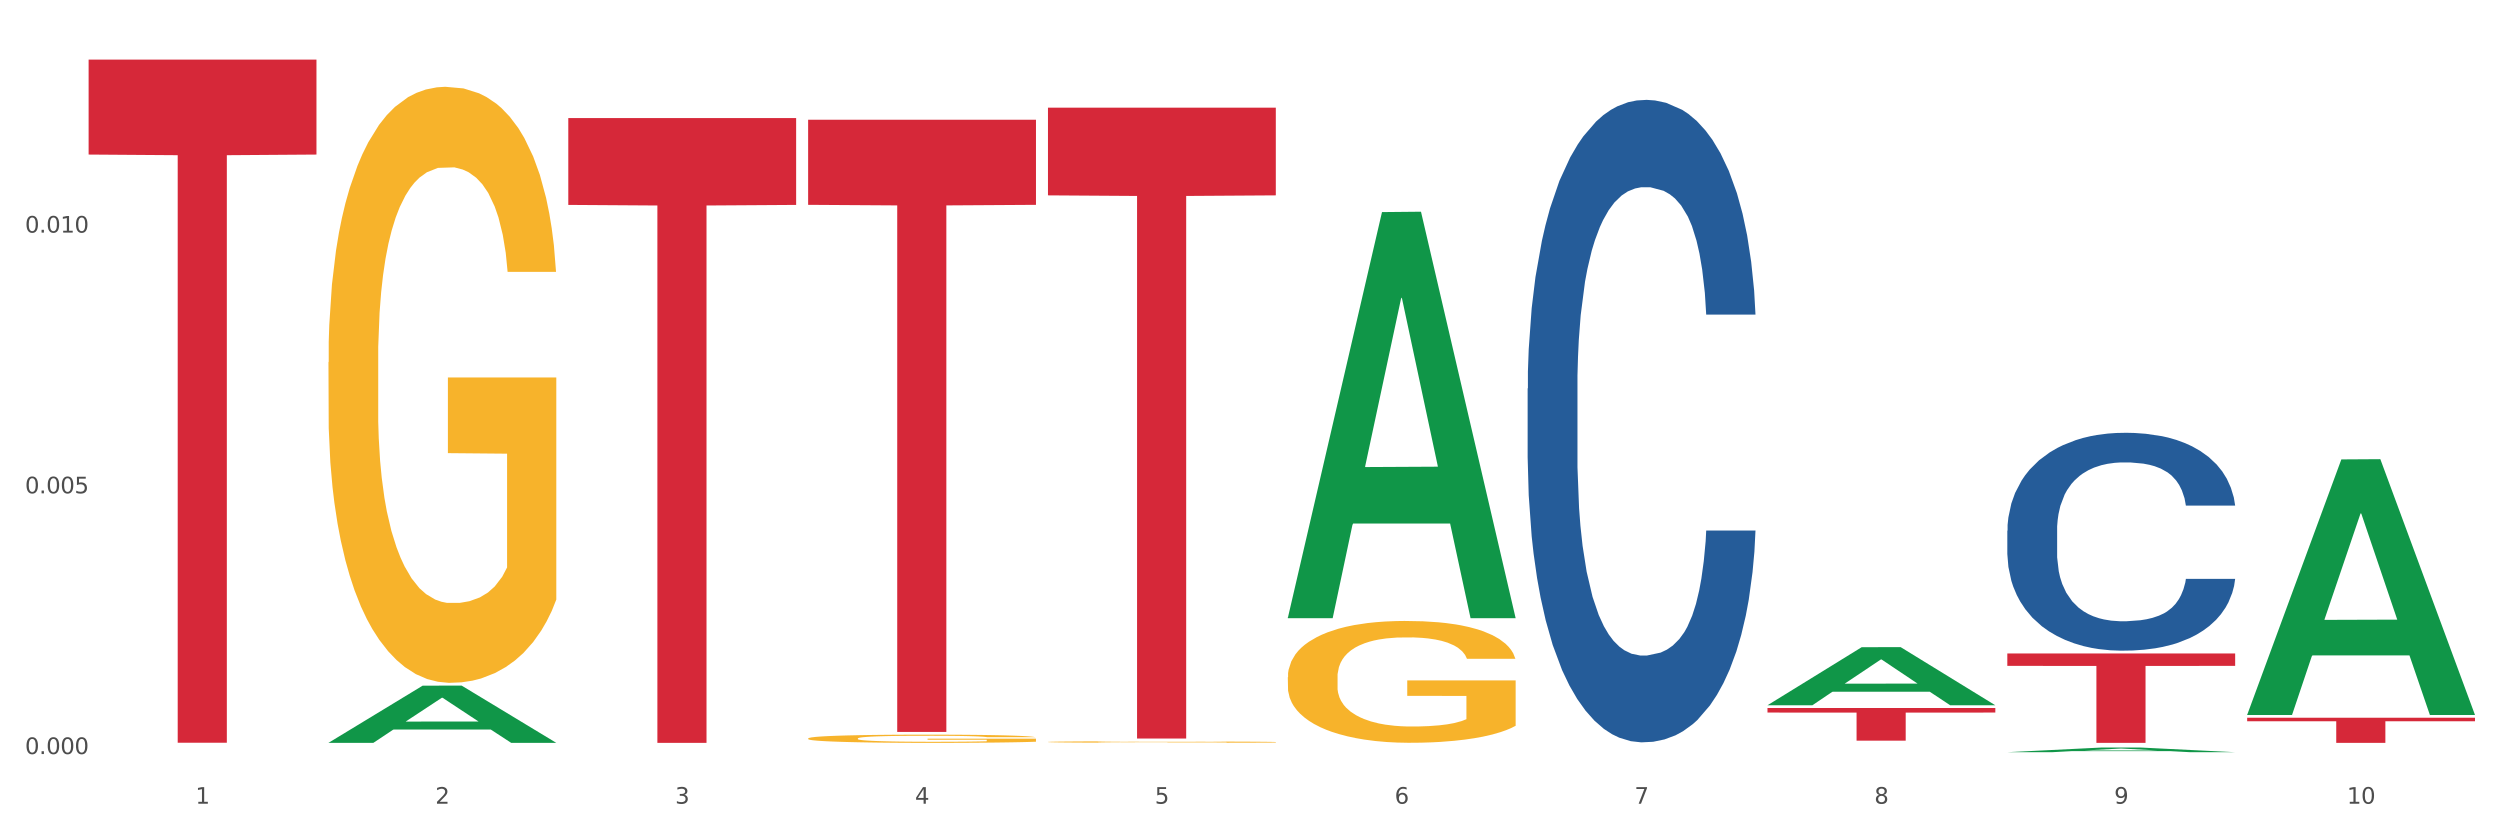 <?xml version="1.0" encoding="utf-8" standalone="no"?>
<!DOCTYPE svg PUBLIC "-//W3C//DTD SVG 1.1//EN"
  "http://www.w3.org/Graphics/SVG/1.1/DTD/svg11.dtd">
<svg xmlns:xlink="http://www.w3.org/1999/xlink" width="1080pt" height="360pt" viewBox="0 0 1080 360" xmlns="http://www.w3.org/2000/svg" version="1.1">
 <rect x="0" y="0" width="1080" height="360" fill="#333333" stroke="none"/>
 <defs>
  <style type="text/css">*{stroke-linejoin: round; stroke-linecap: butt}</style>
 </defs>
 <g id="figure_1">
  <g id="patch_1">
   <path d="M 0 360 
L 1080 360 
L 1080 0 
L 0 0 
z
" style="fill: #ffffff; stroke: #ffffff; stroke-linejoin: miter"/>
  </g>
  <g id="axes_1">
   <g id="matplotlib.axis_1">
    <g id="xtick_1">
     <g id="text_1">
      <!-- 1 -->
      <g style="fill: #4d4d4d" transform="translate(84.444 347.204) scale(0.096 -0.096)">
       <defs>
        <path id="DejaVuSans-31" d="M 794 531 
L 1825 531 
L 1825 4091 
L 703 3866 
L 703 4441 
L 1819 4666 
L 2450 4666 
L 2450 531 
L 3481 531 
L 3481 0 
L 794 0 
L 794 531 
z
" transform="scale(0.016)"/>
       </defs>
       <use xlink:href="#DejaVuSans-31"/>
      </g>
     </g>
    </g>
    <g id="xtick_2">
     <g id="text_2">
      <!-- 2 -->
      <g style="fill: #4d4d4d" transform="translate(188.053 347.204) scale(0.096 -0.096)">
       <defs>
        <path id="DejaVuSans-32" d="M 1228 531 
L 3431 531 
L 3431 0 
L 469 0 
L 469 531 
Q 828 903 1448 1529 
Q 2069 2156 2228 2338 
Q 2531 2678 2651 2914 
Q 2772 3150 2772 3378 
Q 2772 3750 2511 3984 
Q 2250 4219 1831 4219 
Q 1534 4219 1204 4116 
Q 875 4013 500 3803 
L 500 4441 
Q 881 4594 1212 4672 
Q 1544 4750 1819 4750 
Q 2544 4750 2975 4387 
Q 3406 4025 3406 3419 
Q 3406 3131 3298 2873 
Q 3191 2616 2906 2266 
Q 2828 2175 2409 1742 
Q 1991 1309 1228 531 
z
" transform="scale(0.016)"/>
       </defs>
       <use xlink:href="#DejaVuSans-32"/>
      </g>
     </g>
    </g>
    <g id="xtick_3">
     <g id="text_3">
      <!-- 3 -->
      <g style="fill: #4d4d4d" transform="translate(291.663 347.204) scale(0.096 -0.096)">
       <defs>
        <path id="DejaVuSans-33" d="M 2597 2516 
Q 3050 2419 3304 2112 
Q 3559 1806 3559 1356 
Q 3559 666 3084 287 
Q 2609 -91 1734 -91 
Q 1441 -91 1130 -33 
Q 819 25 488 141 
L 488 750 
Q 750 597 1062 519 
Q 1375 441 1716 441 
Q 2309 441 2620 675 
Q 2931 909 2931 1356 
Q 2931 1769 2642 2001 
Q 2353 2234 1838 2234 
L 1294 2234 
L 1294 2753 
L 1863 2753 
Q 2328 2753 2575 2939 
Q 2822 3125 2822 3475 
Q 2822 3834 2567 4026 
Q 2313 4219 1838 4219 
Q 1578 4219 1281 4162 
Q 984 4106 628 3988 
L 628 4550 
Q 988 4650 1302 4700 
Q 1616 4750 1894 4750 
Q 2613 4750 3031 4423 
Q 3450 4097 3450 3541 
Q 3450 3153 3228 2886 
Q 3006 2619 2597 2516 
z
" transform="scale(0.016)"/>
       </defs>
       <use xlink:href="#DejaVuSans-33"/>
      </g>
     </g>
    </g>
    <g id="xtick_4">
     <g id="text_4">
      <!-- 4 -->
      <g style="fill: #4d4d4d" transform="translate(395.273 347.204) scale(0.096 -0.096)">
       <defs>
        <path id="DejaVuSans-34" d="M 2419 4116 
L 825 1625 
L 2419 1625 
L 2419 4116 
z
M 2253 4666 
L 3047 4666 
L 3047 1625 
L 3713 1625 
L 3713 1100 
L 3047 1100 
L 3047 0 
L 2419 0 
L 2419 1100 
L 313 1100 
L 313 1709 
L 2253 4666 
z
" transform="scale(0.016)"/>
       </defs>
       <use xlink:href="#DejaVuSans-34"/>
      </g>
     </g>
    </g>
    <g id="xtick_5">
     <g id="text_5">
      <!-- 5 -->
      <g style="fill: #4d4d4d" transform="translate(498.883 347.204) scale(0.096 -0.096)">
       <defs>
        <path id="DejaVuSans-35" d="M 691 4666 
L 3169 4666 
L 3169 4134 
L 1269 4134 
L 1269 2991 
Q 1406 3038 1543 3061 
Q 1681 3084 1819 3084 
Q 2600 3084 3056 2656 
Q 3513 2228 3513 1497 
Q 3513 744 3044 326 
Q 2575 -91 1722 -91 
Q 1428 -91 1123 -41 
Q 819 9 494 109 
L 494 744 
Q 775 591 1075 516 
Q 1375 441 1709 441 
Q 2250 441 2565 725 
Q 2881 1009 2881 1497 
Q 2881 1984 2565 2268 
Q 2250 2553 1709 2553 
Q 1456 2553 1204 2497 
Q 953 2441 691 2322 
L 691 4666 
z
" transform="scale(0.016)"/>
       </defs>
       <use xlink:href="#DejaVuSans-35"/>
      </g>
     </g>
    </g>
    <g id="xtick_6">
     <g id="text_6">
      <!-- 6 -->
      <g style="fill: #4d4d4d" transform="translate(602.492 347.204) scale(0.096 -0.096)">
       <defs>
        <path id="DejaVuSans-36" d="M 2113 2584 
Q 1688 2584 1439 2293 
Q 1191 2003 1191 1497 
Q 1191 994 1439 701 
Q 1688 409 2113 409 
Q 2538 409 2786 701 
Q 3034 994 3034 1497 
Q 3034 2003 2786 2293 
Q 2538 2584 2113 2584 
z
M 3366 4563 
L 3366 3988 
Q 3128 4100 2886 4159 
Q 2644 4219 2406 4219 
Q 1781 4219 1451 3797 
Q 1122 3375 1075 2522 
Q 1259 2794 1537 2939 
Q 1816 3084 2150 3084 
Q 2853 3084 3261 2657 
Q 3669 2231 3669 1497 
Q 3669 778 3244 343 
Q 2819 -91 2113 -91 
Q 1303 -91 875 529 
Q 447 1150 447 2328 
Q 447 3434 972 4092 
Q 1497 4750 2381 4750 
Q 2619 4750 2861 4703 
Q 3103 4656 3366 4563 
z
" transform="scale(0.016)"/>
       </defs>
       <use xlink:href="#DejaVuSans-36"/>
      </g>
     </g>
    </g>
    <g id="xtick_7">
     <g id="text_7">
      <!-- 7 -->
      <g style="fill: #4d4d4d" transform="translate(706.102 347.204) scale(0.096 -0.096)">
       <defs>
        <path id="DejaVuSans-37" d="M 525 4666 
L 3525 4666 
L 3525 4397 
L 1831 0 
L 1172 0 
L 2766 4134 
L 525 4134 
L 525 4666 
z
" transform="scale(0.016)"/>
       </defs>
       <use xlink:href="#DejaVuSans-37"/>
      </g>
     </g>
    </g>
    <g id="xtick_8">
     <g id="text_8">
      <!-- 8 -->
      <g style="fill: #4d4d4d" transform="translate(809.712 347.204) scale(0.096 -0.096)">
       <defs>
        <path id="DejaVuSans-38" d="M 2034 2216 
Q 1584 2216 1326 1975 
Q 1069 1734 1069 1313 
Q 1069 891 1326 650 
Q 1584 409 2034 409 
Q 2484 409 2743 651 
Q 3003 894 3003 1313 
Q 3003 1734 2745 1975 
Q 2488 2216 2034 2216 
z
M 1403 2484 
Q 997 2584 770 2862 
Q 544 3141 544 3541 
Q 544 4100 942 4425 
Q 1341 4750 2034 4750 
Q 2731 4750 3128 4425 
Q 3525 4100 3525 3541 
Q 3525 3141 3298 2862 
Q 3072 2584 2669 2484 
Q 3125 2378 3379 2068 
Q 3634 1759 3634 1313 
Q 3634 634 3220 271 
Q 2806 -91 2034 -91 
Q 1263 -91 848 271 
Q 434 634 434 1313 
Q 434 1759 690 2068 
Q 947 2378 1403 2484 
z
M 1172 3481 
Q 1172 3119 1398 2916 
Q 1625 2713 2034 2713 
Q 2441 2713 2670 2916 
Q 2900 3119 2900 3481 
Q 2900 3844 2670 4047 
Q 2441 4250 2034 4250 
Q 1625 4250 1398 4047 
Q 1172 3844 1172 3481 
z
" transform="scale(0.016)"/>
       </defs>
       <use xlink:href="#DejaVuSans-38"/>
      </g>
     </g>
    </g>
    <g id="xtick_9">
     <g id="text_9">
      <!-- 9 -->
      <g style="fill: #4d4d4d" transform="translate(913.322 347.204) scale(0.096 -0.096)">
       <defs>
        <path id="DejaVuSans-39" d="M 703 97 
L 703 672 
Q 941 559 1184 500 
Q 1428 441 1663 441 
Q 2288 441 2617 861 
Q 2947 1281 2994 2138 
Q 2813 1869 2534 1725 
Q 2256 1581 1919 1581 
Q 1219 1581 811 2004 
Q 403 2428 403 3163 
Q 403 3881 828 4315 
Q 1253 4750 1959 4750 
Q 2769 4750 3195 4129 
Q 3622 3509 3622 2328 
Q 3622 1225 3098 567 
Q 2575 -91 1691 -91 
Q 1453 -91 1209 -44 
Q 966 3 703 97 
z
M 1959 2075 
Q 2384 2075 2632 2365 
Q 2881 2656 2881 3163 
Q 2881 3666 2632 3958 
Q 2384 4250 1959 4250 
Q 1534 4250 1286 3958 
Q 1038 3666 1038 3163 
Q 1038 2656 1286 2365 
Q 1534 2075 1959 2075 
z
" transform="scale(0.016)"/>
       </defs>
       <use xlink:href="#DejaVuSans-39"/>
      </g>
     </g>
    </g>
    <g id="xtick_10">
     <g id="text_10">
      <!-- 10 -->
      <g style="fill: #4d4d4d" transform="translate(1013.877 347.204) scale(0.096 -0.096)">
       <defs>
        <path id="DejaVuSans-30" d="M 2034 4250 
Q 1547 4250 1301 3770 
Q 1056 3291 1056 2328 
Q 1056 1369 1301 889 
Q 1547 409 2034 409 
Q 2525 409 2770 889 
Q 3016 1369 3016 2328 
Q 3016 3291 2770 3770 
Q 2525 4250 2034 4250 
z
M 2034 4750 
Q 2819 4750 3233 4129 
Q 3647 3509 3647 2328 
Q 3647 1150 3233 529 
Q 2819 -91 2034 -91 
Q 1250 -91 836 529 
Q 422 1150 422 2328 
Q 422 3509 836 4129 
Q 1250 4750 2034 4750 
z
" transform="scale(0.016)"/>
       </defs>
       <use xlink:href="#DejaVuSans-31"/>
       <use xlink:href="#DejaVuSans-30" transform="translate(63.623 0)"/>
      </g>
     </g>
    </g>
    <g id="xtick_11"/>
    <g id="xtick_12"/>
    <g id="xtick_13"/>
    <g id="xtick_14"/>
    <g id="xtick_15"/>
    <g id="xtick_16"/>
    <g id="xtick_17"/>
    <g id="xtick_18"/>
    <g id="xtick_19"/>
   </g>
   <g id="matplotlib.axis_2">
    <g id="ytick_1">
     <g id="text_11">
      <!-- 0.000 -->
      <g style="fill: #4d4d4d" transform="translate(10.8 325.753) scale(0.096 -0.096)">
       <defs>
        <path id="DejaVuSans-2e" d="M 684 794 
L 1344 794 
L 1344 0 
L 684 0 
L 684 794 
z
" transform="scale(0.016)"/>
       </defs>
       <use xlink:href="#DejaVuSans-30"/>
       <use xlink:href="#DejaVuSans-2e" transform="translate(63.623 0)"/>
       <use xlink:href="#DejaVuSans-30" transform="translate(95.41 0)"/>
       <use xlink:href="#DejaVuSans-30" transform="translate(159.033 0)"/>
       <use xlink:href="#DejaVuSans-30" transform="translate(222.656 0)"/>
      </g>
     </g>
    </g>
    <g id="ytick_2">
     <g id="text_12">
      <!-- 0.005 -->
      <g style="fill: #4d4d4d" transform="translate(10.8 213.122) scale(0.096 -0.096)">
       <use xlink:href="#DejaVuSans-30"/>
       <use xlink:href="#DejaVuSans-2e" transform="translate(63.623 0)"/>
       <use xlink:href="#DejaVuSans-30" transform="translate(95.41 0)"/>
       <use xlink:href="#DejaVuSans-30" transform="translate(159.033 0)"/>
       <use xlink:href="#DejaVuSans-35" transform="translate(222.656 0)"/>
      </g>
     </g>
    </g>
    <g id="ytick_3">
     <g id="text_13">
      <!-- 0.010 -->
      <g style="fill: #4d4d4d" transform="translate(10.8 100.492) scale(0.096 -0.096)">
       <use xlink:href="#DejaVuSans-30"/>
       <use xlink:href="#DejaVuSans-2e" transform="translate(63.623 0)"/>
       <use xlink:href="#DejaVuSans-30" transform="translate(95.41 0)"/>
       <use xlink:href="#DejaVuSans-31" transform="translate(159.033 0)"/>
       <use xlink:href="#DejaVuSans-30" transform="translate(222.656 0)"/>
      </g>
     </g>
    </g>
    <g id="ytick_4"/>
    <g id="ytick_5"/>
    <g id="ytick_6"/>
   </g>
   <g id="PolyCollection_1">
    <path d="M 141.893 320.874 
L 141.994 320.851 
L 182.584 296.203 
L 199.428 296.18 
L 240.322 320.92 
L 220.839 320.92 
L 212.011 315.159 
L 170.102 315.159 
L 169.798 315.252 
L 161.274 320.92 
L 141.893 320.92 
L 141.893 320.874 
L 175.379 311.721 
L 206.734 311.698 
L 191.209 301.453 
L 191.006 301.407 
L 190.803 301.477 
L 175.278 311.698 
L 175.379 311.721 
L 141.893 320.874 
z
" clip-path="url(#p8f4a135e4c)" style="fill: #109648"/>
    <path d="M 452.722 320.524 
L 452.838 320.524 
L 452.838 320.503 
L 453.071 320.485 
L 454.233 320.441 
L 455.976 320.405 
L 457.254 320.386 
L 458.532 320.371 
L 460.043 320.355 
L 461.903 320.339 
L 465.273 320.315 
L 467.364 320.303 
L 469.921 320.29 
L 474.569 320.271 
L 477.939 320.261 
L 481.426 320.252 
L 487.12 320.242 
L 490.839 320.237 
L 494.79 320.234 
L 499.554 320.231 
L 503.157 320.231 
L 511.059 320.232 
L 517.799 320.238 
L 521.053 320.242 
L 525.237 320.249 
L 527.445 320.253 
L 531.047 320.263 
L 534.766 320.275 
L 537.322 320.285 
L 541.157 320.305 
L 544.062 320.325 
L 546.735 320.349 
L 548.13 320.366 
L 549.176 320.382 
L 550.105 320.4 
L 551.035 320.428 
L 530.117 320.428 
L 529.304 320.408 
L 528.026 320.389 
L 526.166 320.37 
L 524.539 320.358 
L 521.75 320.344 
L 519.194 320.335 
L 516.521 320.328 
L 513.267 320.322 
L 510.71 320.319 
L 507.108 320.317 
L 500.019 320.317 
L 495.255 320.322 
L 492.001 320.328 
L 489.909 320.333 
L 488.05 320.339 
L 485.958 320.347 
L 483.517 320.359 
L 481.774 320.37 
L 480.031 320.384 
L 478.637 320.398 
L 477.358 320.414 
L 476.312 320.432 
L 475.499 320.449 
L 474.802 320.472 
L 474.221 320.508 
L 474.221 320.588 
L 474.453 320.606 
L 475.034 320.629 
L 475.731 320.647 
L 476.894 320.669 
L 477.939 320.683 
L 479.915 320.704 
L 482.123 320.722 
L 483.866 320.733 
L 485.609 320.742 
L 488.631 320.755 
L 492.001 320.765 
L 494.906 320.772 
L 498.857 320.777 
L 501.53 320.78 
L 503.854 320.781 
L 509.548 320.781 
L 513.616 320.779 
L 518.148 320.775 
L 521.634 320.77 
L 524.539 320.764 
L 527.793 320.753 
L 529.885 320.743 
L 529.885 320.622 
L 504.319 320.621 
L 504.319 320.541 
L 551.151 320.541 
L 551.151 320.777 
L 549.176 320.79 
L 546.968 320.801 
L 544.644 320.811 
L 541.157 320.823 
L 536.974 320.834 
L 533.255 320.842 
L 529.304 320.849 
L 524.656 320.856 
L 518.613 320.862 
L 514.894 320.864 
L 510.246 320.866 
L 504.784 320.866 
L 500.019 320.865 
L 495.371 320.862 
L 490.49 320.857 
L 485.725 320.849 
L 482.123 320.842 
L 478.52 320.833 
L 474.686 320.82 
L 471.664 320.809 
L 469.34 320.798 
L 466.783 320.785 
L 463.994 320.768 
L 461.903 320.752 
L 460.043 320.736 
L 458.068 320.715 
L 456.673 320.697 
L 455.279 320.674 
L 454.465 320.657 
L 453.535 320.631 
L 452.838 320.595 
L 452.722 320.524 
z
" clip-path="url(#p8f4a135e4c)" style="fill: #f7b32b"/>
    <path d="M 556.332 292.574 
L 556.448 292.526 
L 556.448 290.796 
L 556.68 289.306 
L 557.842 285.701 
L 559.586 282.72 
L 560.864 281.134 
L 562.142 279.836 
L 563.653 278.539 
L 565.512 277.193 
L 568.882 275.222 
L 570.974 274.213 
L 573.531 273.155 
L 578.179 271.617 
L 581.549 270.752 
L 585.035 270.031 
L 590.73 269.166 
L 594.448 268.781 
L 598.4 268.493 
L 603.164 268.3 
L 606.767 268.252 
L 614.669 268.397 
L 621.409 268.829 
L 624.663 269.166 
L 628.846 269.742 
L 631.054 270.127 
L 634.657 270.896 
L 638.375 271.905 
L 640.932 272.771 
L 644.767 274.405 
L 647.672 276.039 
L 650.345 278.058 
L 651.74 279.452 
L 652.785 280.75 
L 653.715 282.24 
L 654.645 284.595 
L 633.727 284.595 
L 632.914 282.913 
L 631.635 281.327 
L 629.776 279.788 
L 628.149 278.827 
L 625.36 277.625 
L 622.803 276.856 
L 620.131 276.28 
L 616.877 275.799 
L 614.32 275.559 
L 610.718 275.366 
L 603.629 275.414 
L 598.864 275.799 
L 595.61 276.28 
L 593.519 276.712 
L 591.659 277.193 
L 589.568 277.866 
L 587.127 278.875 
L 585.384 279.788 
L 583.641 280.942 
L 582.246 282.096 
L 580.968 283.441 
L 579.922 284.883 
L 579.109 286.374 
L 578.412 288.2 
L 577.83 291.228 
L 577.83 297.813 
L 578.063 299.303 
L 578.644 301.274 
L 579.341 302.764 
L 580.503 304.543 
L 581.549 305.744 
L 583.525 307.475 
L 585.733 308.917 
L 587.476 309.83 
L 589.219 310.599 
L 592.24 311.657 
L 595.61 312.522 
L 598.516 313.051 
L 602.467 313.531 
L 605.14 313.723 
L 607.464 313.82 
L 613.158 313.82 
L 617.225 313.675 
L 621.758 313.339 
L 625.244 312.906 
L 628.149 312.378 
L 631.403 311.512 
L 633.495 310.695 
L 633.495 300.649 
L 607.929 300.601 
L 607.929 293.92 
L 654.761 293.92 
L 654.761 313.531 
L 652.785 314.541 
L 650.577 315.454 
L 648.253 316.271 
L 644.767 317.28 
L 640.583 318.242 
L 636.865 318.915 
L 632.914 319.491 
L 628.265 320.02 
L 622.222 320.501 
L 618.504 320.693 
L 613.855 320.837 
L 608.394 320.885 
L 603.629 320.789 
L 598.981 320.549 
L 594.1 320.116 
L 589.335 319.491 
L 585.733 318.867 
L 582.13 318.098 
L 578.295 317.088 
L 575.274 316.127 
L 572.95 315.262 
L 570.393 314.156 
L 567.604 312.714 
L 565.512 311.416 
L 563.653 310.07 
L 561.677 308.34 
L 560.283 306.85 
L 558.888 304.975 
L 558.075 303.581 
L 557.145 301.418 
L 556.448 298.39 
L 556.332 292.574 
z
" clip-path="url(#p8f4a135e4c)" style="fill: #f7b32b"/>
    <path d="M 38.283 25.759 
L 136.712 25.759 
L 136.712 66.769 
L 97.994 67.046 
L 97.994 320.864 
L 76.768 320.864 
L 76.768 67.046 
L 38.283 66.769 
L 38.283 26.037 
L 38.283 25.759 
z
" clip-path="url(#p8f4a135e4c)" style="fill: #d62839"/>
    <path d="M 245.502 51.012 
L 343.932 51.012 
L 343.932 88.52 
L 305.213 88.774 
L 305.213 320.92 
L 283.988 320.92 
L 283.988 88.774 
L 245.502 88.52 
L 245.502 51.265 
L 245.502 51.012 
z
" clip-path="url(#p8f4a135e4c)" style="fill: #d62839"/>
    <path d="M 349.112 51.738 
L 447.542 51.738 
L 447.542 88.487 
L 408.823 88.736 
L 408.823 316.185 
L 387.598 316.185 
L 387.598 88.736 
L 349.112 88.487 
L 349.112 51.986 
L 349.112 51.738 
z
" clip-path="url(#p8f4a135e4c)" style="fill: #d62839"/>
    <path d="M 452.722 46.524 
L 551.151 46.524 
L 551.151 84.395 
L 512.433 84.651 
L 512.433 319.045 
L 491.207 319.045 
L 491.207 84.651 
L 452.722 84.395 
L 452.722 46.78 
L 452.722 46.524 
z
" clip-path="url(#p8f4a135e4c)" style="fill: #d62839"/>
    <path d="M 763.551 305.87 
L 861.981 305.87 
L 861.981 307.827 
L 823.262 307.84 
L 823.262 319.956 
L 802.037 319.956 
L 802.037 307.84 
L 763.551 307.827 
L 763.551 305.883 
L 763.551 305.87 
z
" clip-path="url(#p8f4a135e4c)" style="fill: #d62839"/>
    <path d="M 867.161 282.285 
L 965.59 282.285 
L 965.59 287.654 
L 926.872 287.69 
L 926.872 320.92 
L 905.646 320.92 
L 905.646 287.69 
L 867.161 287.654 
L 867.161 282.321 
L 867.161 282.285 
z
" clip-path="url(#p8f4a135e4c)" style="fill: #d62839"/>
    <path d="M 970.771 310.068 
L 1069.2 310.068 
L 1069.2 311.576 
L 1030.481 311.586 
L 1030.481 320.92 
L 1009.256 320.92 
L 1009.256 311.586 
L 970.771 311.576 
L 970.771 310.078 
L 970.771 310.068 
z
" clip-path="url(#p8f4a135e4c)" style="fill: #d62839"/>
    <path d="M 867.161 229.259 
L 867.277 229.173 
L 867.277 226.766 
L 867.626 223.499 
L 868.906 217.481 
L 870.535 212.925 
L 873.327 207.594 
L 874.84 205.359 
L 876.818 202.866 
L 880.89 198.825 
L 885.544 195.387 
L 888.801 193.495 
L 891.245 192.292 
L 896.713 190.142 
L 899.854 189.197 
L 903.112 188.423 
L 905.904 187.907 
L 910.558 187.305 
L 914.281 187.047 
L 918.586 186.961 
L 922.193 187.047 
L 926.963 187.391 
L 933.944 188.423 
L 936.62 189.025 
L 940.227 190.056 
L 943.95 191.432 
L 946.975 192.807 
L 950.465 194.785 
L 954.072 197.364 
L 957.562 200.631 
L 960.006 203.64 
L 961.984 206.821 
L 963.729 210.689 
L 965.009 214.902 
L 965.59 218.427 
L 944.299 218.427 
L 943.717 215.246 
L 942.554 211.807 
L 941.39 209.486 
L 940.11 207.594 
L 938.132 205.445 
L 936.387 204.07 
L 933.479 202.436 
L 930.803 201.405 
L 928.592 200.803 
L 925.916 200.287 
L 920.215 199.771 
L 916.143 199.771 
L 913.583 199.943 
L 910.442 200.373 
L 907.766 200.975 
L 904.625 202.006 
L 902.181 203.124 
L 899.738 204.585 
L 898.342 205.617 
L 896.248 207.508 
L 894.851 209.056 
L 892.99 211.721 
L 891.943 213.612 
L 890.081 218.513 
L 889.267 222.123 
L 888.918 224.617 
L 888.685 227.368 
L 888.685 240.779 
L 889.383 246.797 
L 889.965 249.376 
L 890.896 252.299 
L 892.641 256.082 
L 895.201 259.779 
L 897.877 262.444 
L 900.087 264.077 
L 902.181 265.281 
L 904.276 266.226 
L 906.835 267.086 
L 908.929 267.602 
L 912.071 268.118 
L 915.794 268.376 
L 918.703 268.376 
L 924.636 267.946 
L 927.312 267.516 
L 929.872 266.914 
L 932.664 265.969 
L 934.875 264.937 
L 936.155 264.163 
L 938.249 262.53 
L 939.878 260.81 
L 941.274 258.833 
L 942.205 257.114 
L 943.252 254.534 
L 944.066 251.611 
L 944.299 250.064 
L 965.59 250.064 
L 965.125 253.159 
L 964.31 256.168 
L 962.682 260.208 
L 961.402 262.53 
L 959.424 265.367 
L 957.33 267.774 
L 954.421 270.439 
L 951.745 272.416 
L 948.953 274.136 
L 945.928 275.683 
L 940.459 277.832 
L 938.481 278.434 
L 934.293 279.466 
L 931.035 280.068 
L 926.265 280.669 
L 921.379 281.013 
L 916.259 281.099 
L 911.722 280.927 
L 906.719 280.412 
L 903.577 279.896 
L 900.087 279.122 
L 896.015 277.918 
L 892.176 276.457 
L 888.569 274.738 
L 885.195 272.76 
L 882.053 270.525 
L 877.981 266.828 
L 874.956 263.217 
L 872.746 259.865 
L 871.233 257.028 
L 869.721 253.417 
L 868.906 250.924 
L 867.626 244.906 
L 867.161 239.318 
L 867.161 229.259 
z
" clip-path="url(#p8f4a135e4c)" style="fill: #255c99"/>
    <path d="M 659.941 167.853 
L 660.058 167.599 
L 660.058 160.502 
L 660.407 150.869 
L 661.687 133.126 
L 663.316 119.692 
L 666.108 103.976 
L 667.62 97.386 
L 669.598 90.035 
L 673.67 78.121 
L 678.324 67.982 
L 681.582 62.405 
L 684.025 58.857 
L 689.494 52.52 
L 692.635 49.732 
L 695.893 47.45 
L 698.685 45.929 
L 703.339 44.155 
L 707.062 43.395 
L 711.367 43.141 
L 714.973 43.395 
L 719.744 44.409 
L 726.724 47.45 
L 729.4 49.225 
L 733.007 52.266 
L 736.73 56.322 
L 739.755 60.378 
L 743.246 66.208 
L 746.852 73.812 
L 750.343 83.444 
L 752.786 92.316 
L 754.764 101.695 
L 756.509 113.101 
L 757.789 125.522 
L 758.371 135.914 
L 737.079 135.914 
L 736.498 126.536 
L 735.334 116.396 
L 734.171 109.552 
L 732.891 103.976 
L 730.913 97.639 
L 729.168 93.583 
L 726.259 88.767 
L 723.583 85.726 
L 721.373 83.951 
L 718.697 82.43 
L 712.996 80.909 
L 708.923 80.909 
L 706.364 81.416 
L 703.222 82.684 
L 700.546 84.458 
L 697.405 87.5 
L 694.962 90.795 
L 692.519 95.104 
L 691.122 98.146 
L 689.028 103.722 
L 687.632 108.285 
L 685.77 116.143 
L 684.723 121.719 
L 682.862 136.168 
L 682.047 146.814 
L 681.698 154.165 
L 681.466 162.276 
L 681.466 201.819 
L 682.164 219.562 
L 682.745 227.167 
L 683.676 235.785 
L 685.421 246.938 
L 687.981 257.837 
L 690.657 265.695 
L 692.868 270.511 
L 694.962 274.06 
L 697.056 276.848 
L 699.616 279.383 
L 701.71 280.904 
L 704.851 282.425 
L 708.574 283.185 
L 711.483 283.185 
L 717.417 281.918 
L 720.093 280.65 
L 722.652 278.876 
L 725.445 276.088 
L 727.655 273.046 
L 728.935 270.765 
L 731.029 265.949 
L 732.658 260.879 
L 734.054 255.049 
L 734.985 249.98 
L 736.032 242.375 
L 736.847 233.757 
L 737.079 229.194 
L 758.371 229.194 
L 757.905 238.32 
L 757.091 247.191 
L 755.462 259.105 
L 754.182 265.949 
L 752.204 274.314 
L 750.11 281.411 
L 747.201 289.269 
L 744.526 295.099 
L 741.733 300.168 
L 738.708 304.731 
L 733.24 311.068 
L 731.262 312.842 
L 727.074 315.884 
L 723.816 317.658 
L 719.046 319.433 
L 714.159 320.447 
L 709.04 320.7 
L 704.502 320.193 
L 699.499 318.672 
L 696.358 317.151 
L 692.868 314.87 
L 688.795 311.321 
L 684.956 307.012 
L 681.349 301.943 
L 677.975 296.113 
L 674.834 289.522 
L 670.762 278.623 
L 667.737 267.977 
L 665.526 258.091 
L 664.014 249.726 
L 662.501 239.08 
L 661.687 231.729 
L 660.407 213.986 
L 659.941 197.51 
L 659.941 167.853 
z
" clip-path="url(#p8f4a135e4c)" style="fill: #255c99"/>
    <path d="M 349.112 319.011 
L 349.228 319.008 
L 349.228 318.891 
L 349.461 318.79 
L 350.623 318.547 
L 352.366 318.346 
L 353.644 318.239 
L 354.923 318.152 
L 356.433 318.064 
L 358.293 317.973 
L 361.663 317.84 
L 363.755 317.772 
L 366.311 317.701 
L 370.96 317.597 
L 374.33 317.539 
L 377.816 317.49 
L 383.51 317.432 
L 387.229 317.406 
L 391.18 317.386 
L 395.945 317.373 
L 399.547 317.37 
L 407.449 317.38 
L 414.189 317.409 
L 417.443 317.432 
L 421.627 317.471 
L 423.835 317.497 
L 427.437 317.549 
L 431.156 317.617 
L 433.713 317.675 
L 437.548 317.785 
L 440.453 317.895 
L 443.126 318.032 
L 444.52 318.126 
L 445.566 318.213 
L 446.496 318.314 
L 447.425 318.473 
L 426.508 318.473 
L 425.694 318.359 
L 424.416 318.252 
L 422.557 318.148 
L 420.93 318.084 
L 418.141 318.002 
L 415.584 317.951 
L 412.911 317.912 
L 409.657 317.879 
L 407.101 317.863 
L 403.498 317.85 
L 396.409 317.853 
L 391.645 317.879 
L 388.391 317.912 
L 386.299 317.941 
L 384.44 317.973 
L 382.348 318.019 
L 379.908 318.087 
L 378.165 318.148 
L 376.421 318.226 
L 375.027 318.304 
L 373.749 318.395 
L 372.703 318.492 
L 371.889 318.593 
L 371.192 318.716 
L 370.611 318.92 
L 370.611 319.364 
L 370.843 319.465 
L 371.424 319.598 
L 372.122 319.698 
L 373.284 319.818 
L 374.33 319.899 
L 376.305 320.016 
L 378.513 320.113 
L 380.256 320.175 
L 381.999 320.227 
L 385.021 320.298 
L 388.391 320.356 
L 391.296 320.392 
L 395.247 320.424 
L 397.92 320.437 
L 400.244 320.444 
L 405.939 320.444 
L 410.006 320.434 
L 414.538 320.411 
L 418.024 320.382 
L 420.93 320.347 
L 424.183 320.288 
L 426.275 320.233 
L 426.275 319.555 
L 400.709 319.552 
L 400.709 319.102 
L 447.542 319.102 
L 447.542 320.424 
L 445.566 320.492 
L 443.358 320.554 
L 441.034 320.609 
L 437.548 320.677 
L 433.364 320.742 
L 429.645 320.788 
L 425.694 320.826 
L 421.046 320.862 
L 415.003 320.895 
L 411.284 320.907 
L 406.636 320.917 
L 401.174 320.92 
L 396.409 320.914 
L 391.761 320.898 
L 386.88 320.869 
L 382.116 320.826 
L 378.513 320.784 
L 374.911 320.732 
L 371.076 320.664 
L 368.054 320.599 
L 365.73 320.541 
L 363.174 320.467 
L 360.385 320.369 
L 358.293 320.282 
L 356.433 320.191 
L 354.458 320.074 
L 353.063 319.974 
L 351.669 319.847 
L 350.855 319.753 
L 349.926 319.607 
L 349.228 319.403 
L 349.112 319.011 
z
" clip-path="url(#p8f4a135e4c)" style="fill: #f7b32b"/>
    <path d="M 141.893 156.483 
L 142.009 156.248 
L 142.009 147.782 
L 142.241 140.492 
L 143.403 122.855 
L 145.147 108.274 
L 146.425 100.514 
L 147.703 94.164 
L 149.214 87.815 
L 151.073 81.23 
L 154.443 71.589 
L 156.535 66.65 
L 159.092 61.477 
L 163.74 53.951 
L 167.11 49.718 
L 170.596 46.191 
L 176.291 41.958 
L 180.009 40.077 
L 183.961 38.666 
L 188.725 37.725 
L 192.328 37.49 
L 200.23 38.195 
L 206.97 40.312 
L 210.224 41.958 
L 214.407 44.78 
L 216.615 46.661 
L 220.218 50.424 
L 223.937 55.362 
L 226.493 59.595 
L 230.328 67.591 
L 233.233 75.586 
L 235.906 85.463 
L 237.301 92.283 
L 238.346 98.633 
L 239.276 105.923 
L 240.206 117.446 
L 219.288 117.446 
L 218.475 109.215 
L 217.196 101.455 
L 215.337 93.929 
L 213.71 89.226 
L 210.921 83.347 
L 208.364 79.584 
L 205.692 76.762 
L 202.438 74.411 
L 199.881 73.235 
L 196.279 72.294 
L 189.19 72.529 
L 184.425 74.411 
L 181.171 76.762 
L 179.08 78.879 
L 177.22 81.23 
L 175.129 84.523 
L 172.688 89.461 
L 170.945 93.929 
L 169.202 99.573 
L 167.807 105.217 
L 166.529 111.802 
L 165.483 118.857 
L 164.67 126.147 
L 163.973 135.083 
L 163.391 149.898 
L 163.391 182.116 
L 163.624 189.406 
L 164.205 199.048 
L 164.902 206.338 
L 166.064 215.039 
L 167.11 220.918 
L 169.086 229.384 
L 171.294 236.439 
L 173.037 240.907 
L 174.78 244.67 
L 177.801 249.843 
L 181.171 254.076 
L 184.077 256.663 
L 188.028 259.015 
L 190.701 259.955 
L 193.025 260.426 
L 198.719 260.426 
L 202.786 259.72 
L 207.319 258.074 
L 210.805 255.958 
L 213.71 253.371 
L 216.964 249.138 
L 219.056 245.14 
L 219.056 195.991 
L 193.49 195.755 
L 193.49 163.068 
L 240.322 163.068 
L 240.322 259.015 
L 238.346 263.953 
L 236.138 268.421 
L 233.814 272.419 
L 230.328 277.357 
L 226.144 282.061 
L 222.426 285.353 
L 218.475 288.175 
L 213.826 290.762 
L 207.783 293.114 
L 204.065 294.054 
L 199.416 294.76 
L 193.955 294.995 
L 189.19 294.524 
L 184.542 293.349 
L 179.661 291.232 
L 174.896 288.175 
L 171.294 285.118 
L 167.691 281.355 
L 163.856 276.417 
L 160.835 271.714 
L 158.511 267.481 
L 155.954 262.072 
L 153.165 255.017 
L 151.073 248.667 
L 149.214 242.083 
L 147.238 233.617 
L 145.844 226.327 
L 144.449 217.155 
L 143.636 210.336 
L 142.706 199.753 
L 142.009 184.938 
L 141.893 156.483 
z
" clip-path="url(#p8f4a135e4c)" style="fill: #f7b32b"/>
    <path d="M 556.332 266.737 
L 556.433 266.572 
L 597.023 91.622 
L 613.867 91.457 
L 654.761 267.067 
L 635.278 267.067 
L 626.45 226.174 
L 584.541 226.174 
L 584.237 226.833 
L 575.713 267.067 
L 556.332 267.067 
L 556.332 266.737 
L 589.818 201.77 
L 621.173 201.605 
L 605.648 128.887 
L 605.445 128.558 
L 605.242 129.052 
L 589.717 201.605 
L 589.818 201.77 
L 556.332 266.737 
z
" clip-path="url(#p8f4a135e4c)" style="fill: #109648"/>
    <path d="M 763.551 304.637 
L 763.653 304.614 
L 804.242 279.586 
L 821.087 279.562 
L 861.981 304.684 
L 842.498 304.684 
L 833.669 298.834 
L 791.761 298.834 
L 791.456 298.929 
L 782.933 304.684 
L 763.551 304.684 
L 763.551 304.637 
L 797.037 295.343 
L 828.393 295.319 
L 812.867 284.917 
L 812.664 284.87 
L 812.461 284.94 
L 796.936 295.319 
L 797.037 295.343 
L 763.551 304.637 
z
" clip-path="url(#p8f4a135e4c)" style="fill: #109648"/>
    <path d="M 867.161 324.946 
L 867.262 324.944 
L 907.852 322.933 
L 924.696 322.931 
L 965.59 324.95 
L 946.107 324.95 
L 937.279 324.479 
L 895.371 324.479 
L 895.066 324.487 
L 886.542 324.95 
L 867.161 324.95 
L 867.161 324.946 
L 900.647 324.199 
L 932.003 324.197 
L 916.477 323.361 
L 916.274 323.357 
L 916.071 323.363 
L 900.546 324.197 
L 900.647 324.199 
L 867.161 324.946 
z
" clip-path="url(#p8f4a135e4c)" style="fill: #109648"/>
    <path d="M 970.771 308.675 
L 970.872 308.571 
L 1011.462 198.461 
L 1028.306 198.357 
L 1069.2 308.882 
L 1049.717 308.882 
L 1040.889 283.145 
L 998.98 283.145 
L 998.676 283.56 
L 990.152 308.882 
L 970.771 308.882 
L 970.771 308.675 
L 1004.257 267.786 
L 1035.612 267.682 
L 1020.087 221.915 
L 1019.884 221.707 
L 1019.681 222.019 
L 1004.156 267.682 
L 1004.257 267.786 
L 970.771 308.675 
z
" clip-path="url(#p8f4a135e4c)" style="fill: #109648"/>
   </g>
  </g>
 </g>
 <defs>
  <clipPath id="p8f4a135e4c">
   <rect x="38.283" y="10.8" width="1030.917" height="329.109"/>
  </clipPath>
 </defs>
</svg>
